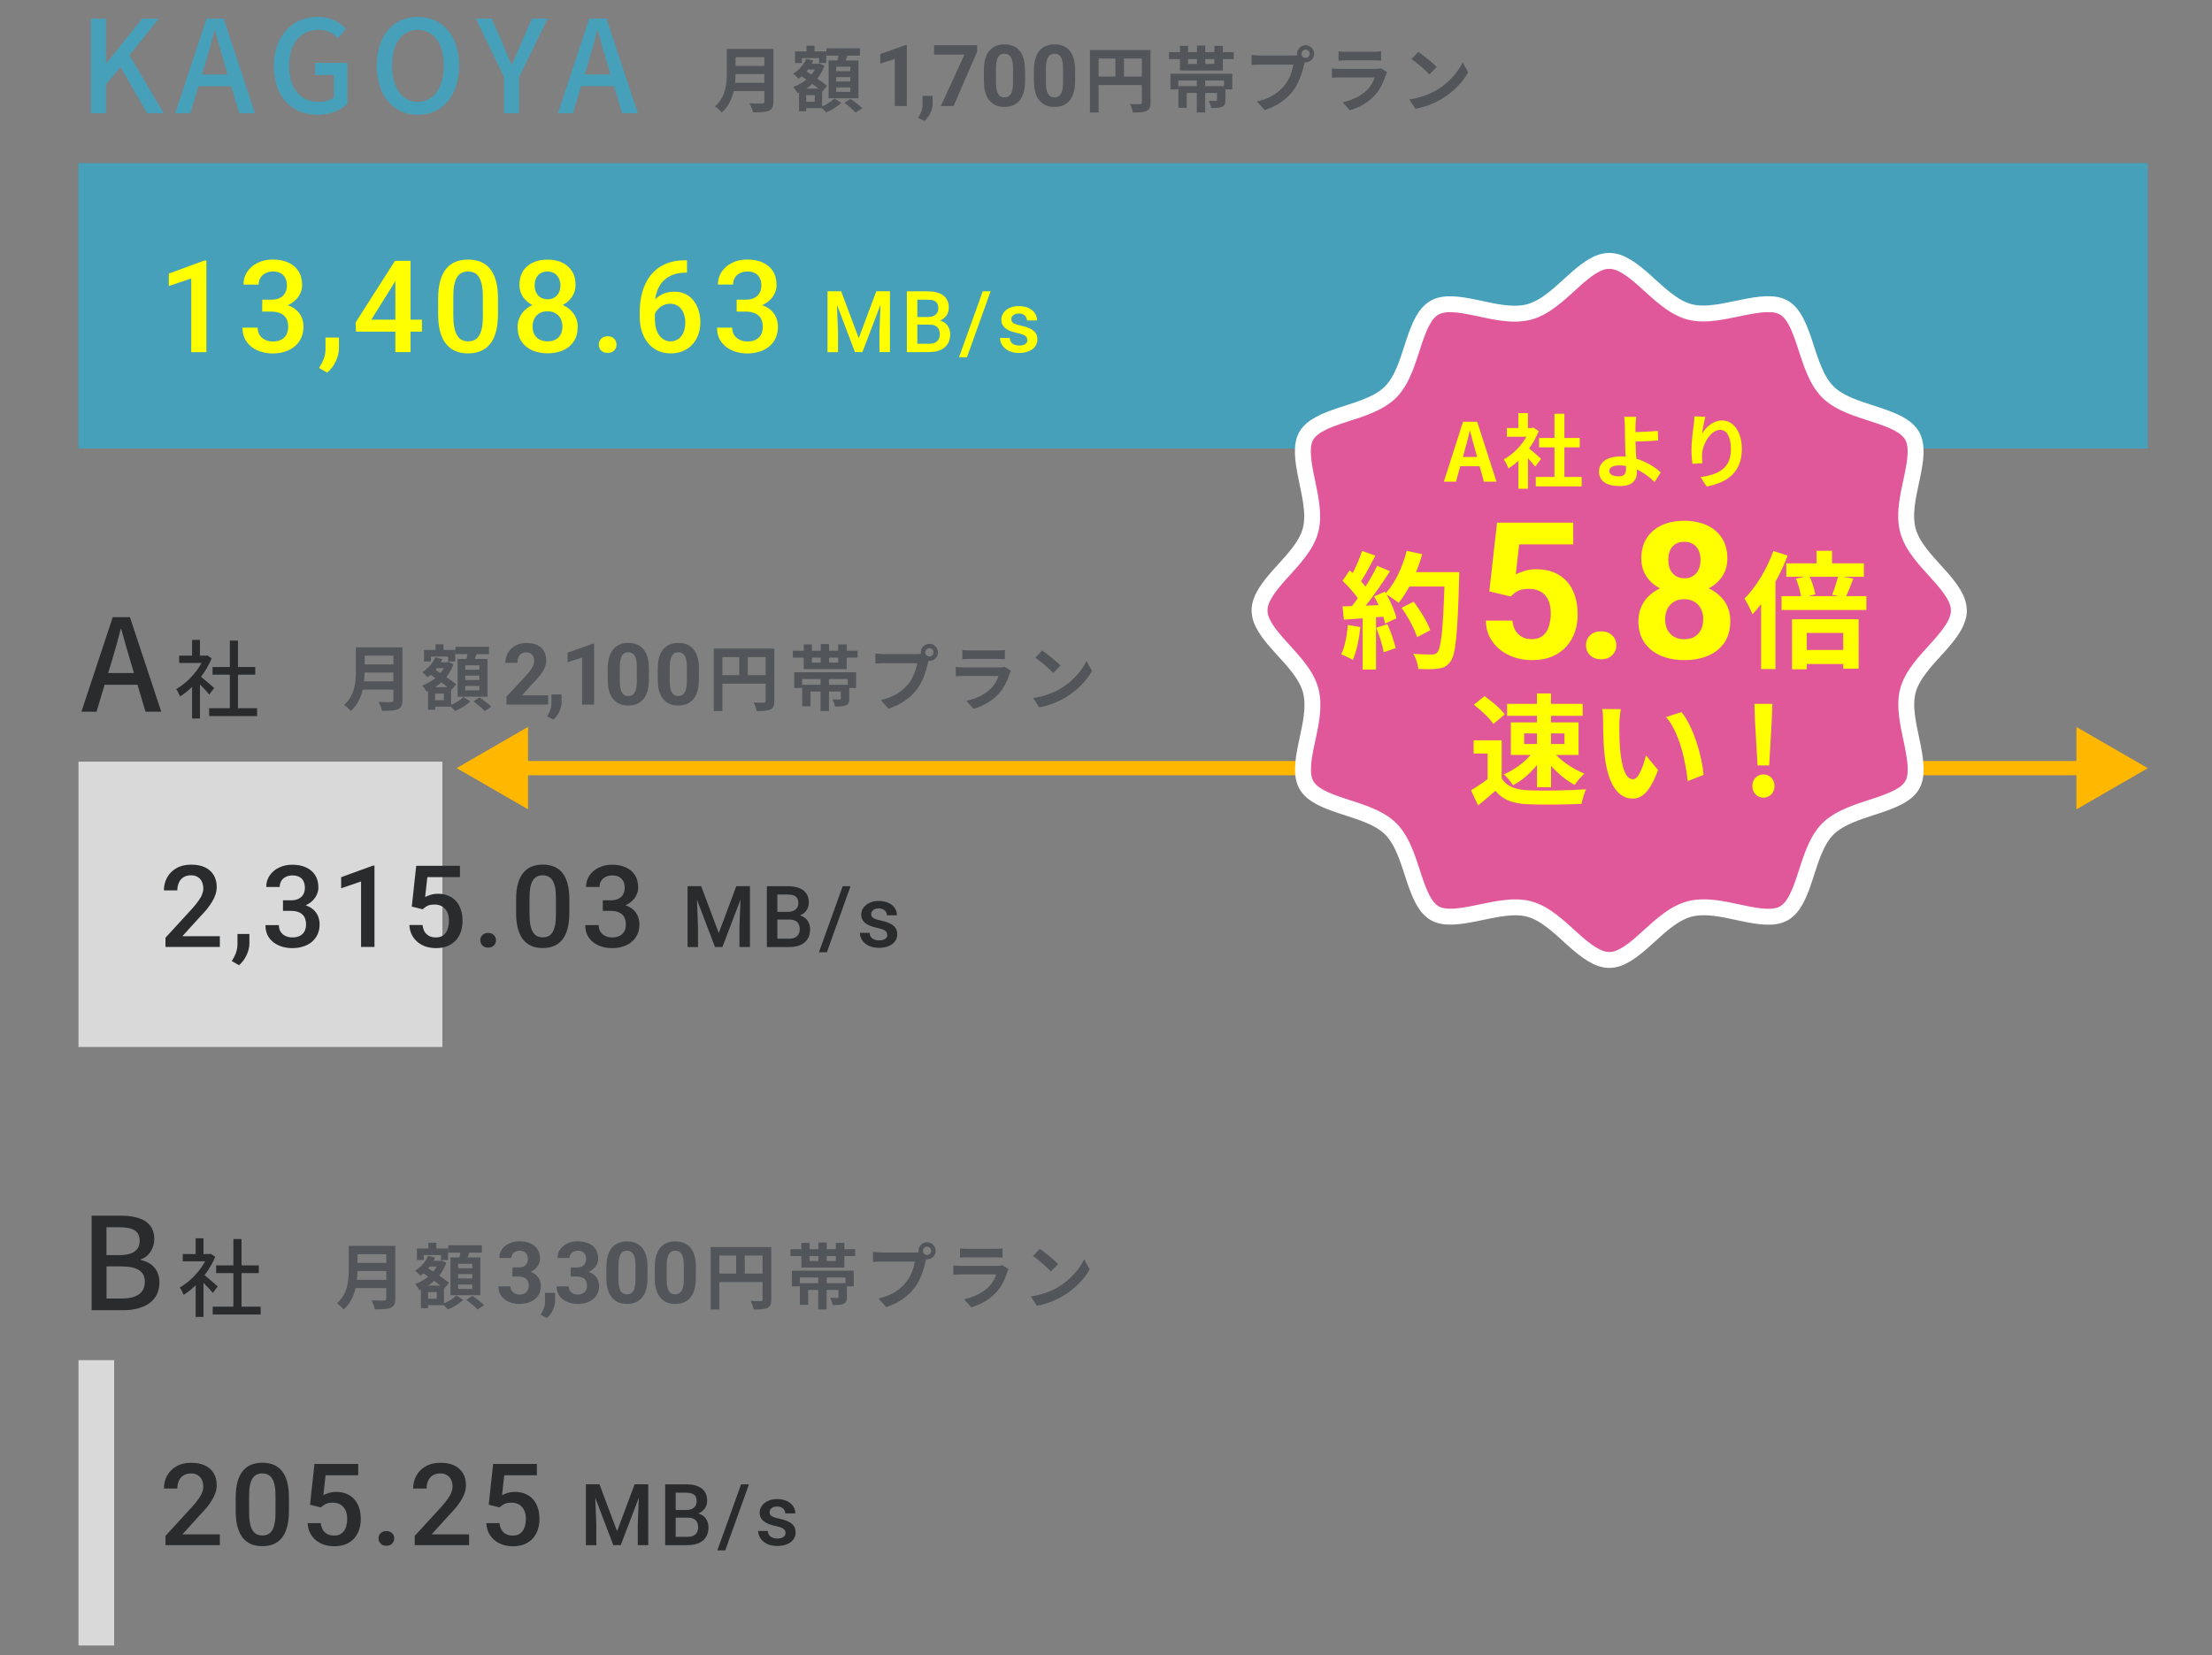 <?xml version="1.0" encoding="UTF-8"?><svg id="_レイヤー_1" xmlns="http://www.w3.org/2000/svg" width="310" height="232" viewBox="0 0 310 232"><rect x="0" y="0" width="310" height="232" fill="#808080" stroke="none"/><path d="m64,107.68l10,5.77v-11.55l-10,5.77Zm237,0l-10-5.77v11.55l10-5.77Zm-228,1h219v-2H73v2Z" fill="#ffb700" stroke-width="0"/><path d="m12.75,15.87V2.62h2.09v6.26h.05l5.04-6.26h2.32l-4.1,5.11,4.79,8.14h-2.32l-3.74-6.48-2.03,2.48v4h-2.09Zm15.54-5.42h3.62l-.52-1.78c-.45-1.44-.85-2.92-1.26-4.41h-.07c-.38,1.51-.79,2.97-1.22,4.41l-.54,1.78Zm5.24,5.42l-1.12-3.78h-4.61l-1.13,3.78h-2.12l4.39-13.25h2.41l4.39,13.25h-2.21Zm10.97.23c-3.55,0-6.12-2.48-6.12-6.82s2.66-6.91,6.17-6.91c1.87,0,3.13.83,3.94,1.67l-1.13,1.33c-.65-.67-1.46-1.19-2.74-1.19-2.47,0-4.1,1.91-4.1,5.02s1.46,5.08,4.19,5.08c.81,0,1.62-.23,2.09-.65v-3.11h-2.63v-1.71h4.52v5.74c-.88.88-2.38,1.55-4.19,1.55Zm14.06,0c-3.4,0-5.76-2.65-5.76-6.91s2.36-6.82,5.76-6.82,5.78,2.56,5.78,6.82-2.38,6.91-5.78,6.91Zm0-1.82c2.2,0,3.64-1.98,3.64-5.09s-1.44-5-3.64-5-3.62,1.89-3.62,5,1.42,5.09,3.62,5.09Zm12.1,1.58v-5.02l-3.98-8.23h2.23l1.53,3.51c.41.99.79,1.91,1.24,2.92h.07c.43-1.01.86-1.93,1.26-2.92l1.55-3.51h2.18l-4,8.23v5.02h-2.09Zm11.27-5.42h3.62l-.52-1.78c-.45-1.44-.85-2.92-1.26-4.41h-.07c-.38,1.51-.79,2.97-1.22,4.41l-.54,1.78Zm5.24,5.42l-1.12-3.78h-4.61l-1.13,3.78h-2.12l4.39-13.25h2.41l4.39,13.25h-2.21Z" fill="#46a0b9" stroke-width="0"/><path d="m102.69,6.85h5v1.17h-5v-1.17Zm0,2.39h5.04v1.14h-5.04v-1.14Zm-.05,2.37h5.02v1.16h-5.02v-1.16Zm-.78-4.76h1.23v3.31c0,1.74-.27,4.19-1.96,5.61-.18-.25-.67-.7-.93-.86,1.52-1.29,1.66-3.22,1.66-4.75v-3.31Zm5.26,0h1.27v7.4c0,.71-.17,1.07-.63,1.27-.48.21-1.19.23-2.23.23-.07-.36-.3-.94-.5-1.26.71.04,1.54.03,1.78.03.23,0,.31-.08.31-.29v-7.38Zm5.58,2.09h1.99v.81h-1.99v-.81Zm.33-2.53h1.12v1.56h-1.12v-1.56Zm-.51,6.01h2.69v2.75h-2.69v-.91h1.67v-.93h-1.67v-.91Zm-1.1-5.21h4.37v1.62h-1v-.69h-2.41v.69h-.96v-1.62Zm.56,5.21h1v3.17h-1v-3.17Zm2.51-3.48h.19l.18-.04.68.31c-.66,1.89-2.12,3.17-3.77,3.85-.13-.25-.41-.65-.62-.86,1.49-.51,2.85-1.68,3.34-3.09v-.17Zm-1.49-.7l.98.25c-.45,1.03-1.24,1.96-2.06,2.55-.16-.19-.54-.55-.76-.71.79-.48,1.48-1.25,1.84-2.09Zm-.89,2.29l.63-.72c.98.65,2.45,1.61,3.17,2.21l-.68.84c-.68-.62-2.11-1.63-3.12-2.33Zm3.7-3.76h4.71v1.03h-4.71v-1.03Zm1.38,4.04v.61h1.98v-.61h-1.98Zm0,1.45v.62h1.98v-.62h-1.98Zm0-2.9v.62h1.98v-.62h-1.98Zm-1.07-.89h4.19v5.3h-4.19v-5.3Zm1.45-1.15l1.31.15c-.2.61-.44,1.24-.61,1.66l-1-.19c.12-.47.25-1.14.3-1.62Zm-.63,6.49l.97.61c-.53.51-1.4,1.05-2.14,1.34-.18-.22-.52-.55-.77-.76.72-.27,1.54-.78,1.94-1.19Zm1.4.6l.87-.55c.54.37,1.27.93,1.64,1.31l-.93.61c-.33-.37-1.03-.97-1.58-1.37Zm8.75-8.09v8.55h-1.69v-6.6l-2.03.64v-1.33l3.53-1.26h.18Zm3.61,7.12v1.13c0,.43-.11.87-.33,1.31-.21.44-.49.8-.82,1.08l-.88-.45c.1-.18.19-.36.29-.54.09-.18.17-.38.24-.59.06-.21.09-.46.09-.73v-1.21h1.42Zm6.24-7.11v.91l-3.3,7.62h-1.78l3.3-7.21h-4.25v-1.32h6.03Zm6.72,3.52v1.48c0,.64-.07,1.19-.21,1.66-.14.46-.33.84-.59,1.14-.25.29-.56.51-.91.65-.35.14-.74.21-1.17.21-.34,0-.66-.04-.96-.13-.3-.09-.57-.23-.8-.42-.24-.19-.44-.42-.61-.71-.17-.29-.3-.63-.39-1.03-.09-.4-.13-.85-.13-1.37v-1.48c0-.64.07-1.19.2-1.65.14-.46.34-.84.59-1.13.26-.29.56-.51.91-.64.35-.14.74-.21,1.17-.21.34,0,.66.04.96.13.3.09.56.22.8.4.24.18.44.42.61.71.17.28.3.63.39,1.02.09.4.13.85.13,1.36Zm-1.69,1.7v-1.93c0-.31-.02-.58-.05-.81-.03-.23-.08-.43-.15-.59-.07-.16-.15-.3-.25-.4-.1-.1-.21-.18-.33-.22-.12-.05-.26-.07-.42-.07-.19,0-.36.04-.51.11-.14.07-.27.19-.37.36-.1.16-.18.38-.23.65-.05.26-.08.59-.08.97v1.93c0,.31.02.58.05.81.04.24.09.44.15.6.07.16.15.3.25.4.1.1.21.18.33.22.13.05.27.07.42.07.19,0,.35-.04.5-.11.15-.08.27-.2.38-.36.11-.17.18-.39.23-.66.05-.27.08-.6.08-.98Zm8.7-1.7v1.48c0,.64-.07,1.19-.21,1.66-.14.46-.33.84-.59,1.14-.25.29-.56.51-.91.65-.35.14-.74.21-1.17.21-.34,0-.66-.04-.96-.13-.3-.09-.56-.23-.8-.42-.24-.19-.44-.42-.61-.71-.17-.29-.3-.63-.39-1.03-.09-.4-.13-.85-.13-1.37v-1.48c0-.64.07-1.19.21-1.65.14-.46.34-.84.59-1.13.26-.29.56-.51.91-.64.35-.14.74-.21,1.17-.21.34,0,.66.04.96.13.3.09.56.22.8.4.24.18.44.42.61.71.17.28.3.63.39,1.02.09.4.14.85.14,1.36Zm-1.69,1.7v-1.93c0-.31-.02-.58-.05-.81-.03-.23-.08-.43-.15-.59-.07-.16-.15-.3-.25-.4-.1-.1-.21-.18-.33-.22-.12-.05-.26-.07-.42-.07-.19,0-.36.04-.51.11-.14.07-.27.19-.37.36-.1.16-.18.38-.24.65-.05.26-.08.59-.08.97v1.93c0,.31.02.58.05.81.04.24.09.44.15.6.07.16.15.3.25.4.1.1.21.18.33.22.13.05.27.07.42.07.19,0,.35-.04.5-.11.15-.08.27-.2.38-.36.11-.17.18-.39.24-.66.05-.27.08-.6.08-.98Zm3.77-4.54h7.85v1.19h-6.64v7.57h-1.21V7.01Zm7.27,0h1.22v7.35c0,.65-.14.99-.56,1.19-.41.19-1.01.22-1.91.22-.05-.34-.26-.89-.43-1.2.58.03,1.23.02,1.43.02s.25-.06.25-.24v-7.34Zm-6.61,3.72h7.2v1.19h-7.2v-1.19Zm2.91-3.07h1.2v3.66h-1.2v-3.66Zm11.4,3.54h1.18v4.56h-1.18v-4.56Zm.02-4.82h1.17v2.9h-1.17v-2.9Zm-2.59,5.7h5.85v.95h-4.69v2.08h-1.16v-3.03Zm5.41,0h1.18v1.94c0,.52-.1.79-.47.95-.36.16-.86.17-1.52.17-.06-.32-.21-.73-.36-1.01.4.02.87.02,1,.02.13,0,.17-.04.17-.15v-1.92Zm-6.53-1.75h8.67v2.2h-1.16v-1.25h-6.4v1.25h-1.11v-2.2Zm1.33-3.9h1.14v2.54h3.69v-2.54h1.19v3.46h-6.02v-3.46Zm-1.53.88h9.07v.97h-9.07v-.97Zm18.56.23c0,.32.26.58.58.58s.58-.26.58-.58-.26-.58-.58-.58-.58.26-.58.58Zm-.62,0c0-.66.54-1.2,1.2-1.2s1.2.54,1.2,1.2-.54,1.2-1.2,1.2-1.2-.54-1.2-1.2Zm1.22.79c-.1.19-.17.48-.22.69-.23.98-.67,2.54-1.51,3.65-.9,1.2-2.23,2.19-4.02,2.76l-1.09-1.2c1.99-.46,3.12-1.33,3.92-2.34.67-.83,1.05-1.97,1.18-2.83h-4.66c-.46,0-.93.03-1.19.05v-1.42c.3.04.86.09,1.19.09h4.63c.2,0,.52-.01.78-.08l.99.63Zm4.6-1.13c.27.04.7.06,1.04.06h3.84c.32,0,.81-.02,1.08-.06v1.3c-.26-.02-.73-.04-1.1-.04h-3.82c-.33,0-.75.01-1.04.04v-1.3Zm6.81,2.91c-.07.13-.16.31-.19.41-.31.97-.74,1.95-1.48,2.77-1.01,1.13-2.29,1.8-3.57,2.17l-1-1.13c1.51-.32,2.7-.97,3.47-1.76.53-.54.85-1.17,1.02-1.72h-4.82c-.25,0-.75.01-1.17.04v-1.3c.43.04.85.07,1.17.07h4.94c.33,0,.6-.04.74-.11l.89.56Zm4.37-2.84c.69.47,1.99,1.51,2.58,2.12l-1.02,1.04c-.52-.56-1.78-1.65-2.51-2.15l.95-1.01Zm-1.26,6.66c1.57-.22,2.86-.73,3.83-1.3,1.71-1.02,3.01-2.54,3.65-3.89l.77,1.4c-.75,1.36-2.08,2.74-3.69,3.71-1.02.61-2.31,1.16-3.71,1.4l-.85-1.32Z" fill="#52565a" stroke-width="0"/><rect x="11" y="22.87" width="290" height="40" fill="#46a0b9" stroke-width="0"/><path d="m28.92,36.53v12.84h-2.12v-10.33l-3.14,1.06v-1.75l5-1.83h.25Zm7.83,5.48h1.27c.49,0,.9-.08,1.22-.26.33-.17.57-.4.73-.7.16-.3.24-.64.24-1.03,0-.4-.07-.75-.22-1.04-.14-.29-.36-.52-.65-.68-.29-.16-.65-.24-1.1-.24-.38,0-.71.08-1.02.23-.3.15-.54.36-.71.63-.18.27-.26.59-.26.97h-2.13c0-.68.18-1.28.54-1.81.36-.53.84-.94,1.46-1.24.62-.31,1.32-.46,2.09-.46.83,0,1.55.14,2.16.41.62.27,1.1.67,1.45,1.21.35.54.52,1.21.52,2,0,.36-.08.73-.25,1.11-.17.38-.42.72-.76,1.03-.33.31-.75.55-1.25.75-.5.19-1.08.28-1.73.28h-1.59v-1.18Zm0,1.65v-1.16h1.59c.75,0,1.39.09,1.92.26.53.18.97.42,1.3.73.33.31.58.65.73,1.05.16.39.24.81.24,1.25,0,.6-.11,1.13-.33,1.6-.21.46-.51.86-.91,1.18-.39.32-.85.57-1.38.73-.52.16-1.09.25-1.71.25-.55,0-1.08-.08-1.58-.23-.5-.15-.96-.38-1.35-.68-.4-.3-.71-.68-.95-1.13-.23-.46-.34-.98-.34-1.58h2.12c0,.38.09.72.26,1.01.18.29.43.51.76.68.33.16.7.25,1.12.25.45,0,.83-.08,1.15-.24.32-.16.57-.39.74-.7.18-.31.26-.68.26-1.12,0-.5-.1-.9-.29-1.21-.19-.31-.47-.54-.83-.69-.36-.15-.78-.23-1.27-.23h-1.27Zm10.75,3.66v1.51c0,.6-.16,1.21-.46,1.85-.3.63-.69,1.15-1.19,1.56l-1.13-.66c.16-.26.31-.53.45-.8.13-.27.24-.56.33-.86.08-.31.12-.64.12-1.01v-1.59h1.88Zm11.63-2.52v1.69h-9.23l-.07-1.27,5.52-8.65h1.7l-1.84,3.15-3.17,5.09h7.09Zm-1.6-8.24v12.8h-2.12v-12.8h2.12Zm12.26,5.33v2.09c0,1-.1,1.86-.3,2.57-.19.7-.47,1.27-.84,1.71-.37.44-.81.76-1.33.97-.51.21-1.08.31-1.71.31-.5,0-.97-.06-1.41-.19-.43-.13-.81-.33-1.16-.61-.35-.28-.64-.63-.89-1.06-.24-.44-.43-.96-.56-1.57-.13-.61-.19-1.32-.19-2.12v-2.09c0-1.01.1-1.86.3-2.55.2-.7.48-1.26.85-1.7.37-.44.81-.76,1.32-.96.52-.2,1.09-.3,1.72-.3.51,0,.98.06,1.41.19.43.12.82.32,1.16.59.35.27.64.62.88,1.06.25.43.43.95.56,1.55.13.6.19,1.31.19,2.11Zm-2.12,2.39v-2.71c0-.51-.03-.96-.09-1.35-.06-.39-.15-.72-.26-.99-.11-.27-.25-.5-.42-.67-.17-.18-.36-.3-.58-.38-.22-.08-.46-.12-.73-.12-.33,0-.62.07-.88.19-.26.12-.47.32-.65.6-.18.28-.31.64-.4,1.09-.09.45-.13.99-.13,1.63v2.71c0,.52.03.97.09,1.36.06.39.15.73.26,1.01.12.28.26.5.42.69.17.18.36.3.58.39.22.08.47.12.73.12.33,0,.63-.07.89-.19.26-.13.47-.33.65-.62.18-.29.31-.66.4-1.12.09-.46.13-1,.13-1.64Zm13.28,1.59c0,.8-.18,1.47-.55,2.01-.37.54-.87.96-1.51,1.24-.63.27-1.35.41-2.14.41s-1.51-.14-2.15-.41c-.64-.28-1.14-.69-1.51-1.24-.37-.54-.55-1.22-.55-2.01,0-.53.1-1.01.31-1.43.21-.43.5-.81.87-1.12.38-.32.83-.56,1.34-.73.52-.17,1.08-.26,1.69-.26.81,0,1.53.15,2.17.45.64.3,1.14.71,1.5,1.24.37.53.55,1.14.55,1.85Zm-2.13-.1c0-.43-.09-.8-.26-1.12-.18-.32-.42-.57-.74-.75-.32-.18-.68-.26-1.1-.26s-.79.09-1.1.26c-.31.18-.55.42-.73.75-.17.32-.25.7-.25,1.12s.08.81.25,1.12c.17.31.41.55.73.71.32.16.69.25,1.12.25s.8-.08,1.11-.25c.31-.16.55-.4.72-.71.17-.32.25-.69.25-1.12Zm1.84-5.84c0,.64-.17,1.21-.51,1.7-.33.5-.8.89-1.39,1.18-.59.28-1.27.42-2.02.42s-1.44-.14-2.04-.42c-.59-.29-1.06-.68-1.4-1.18-.33-.5-.5-1.07-.5-1.7,0-.76.17-1.4.5-1.93.34-.53.81-.93,1.4-1.2.59-.28,1.27-.41,2.03-.41s1.44.14,2.03.41c.59.28,1.05.68,1.39,1.2.34.52.51,1.16.51,1.93Zm-2.12.07c0-.38-.08-.71-.23-1-.15-.29-.35-.52-.62-.69-.27-.16-.59-.25-.96-.25s-.69.08-.96.24c-.27.16-.48.38-.62.67s-.22.63-.22,1.03.07.74.22,1.03c.15.29.35.51.62.68.28.16.6.25.97.25s.69-.08.96-.25c.27-.16.48-.39.62-.68.15-.29.22-.63.22-1.03Zm5.38,8.31c0-.33.11-.6.33-.83.22-.23.52-.34.91-.34s.69.11.91.34c.22.22.33.5.33.83s-.11.6-.33.83c-.22.22-.52.33-.91.33s-.68-.11-.91-.33c-.22-.22-.33-.5-.33-.83Zm12.1-11.82h.26v1.73h-.15c-.76,0-1.41.12-1.96.35-.54.24-.99.56-1.35.97-.35.41-.61.89-.79,1.44-.17.54-.25,1.12-.25,1.74v2.01c0,.51.06.96.17,1.35.11.39.27.71.47.98.21.26.44.45.7.59.26.14.55.2.85.2s.6-.07.86-.19c.26-.13.48-.32.66-.55.18-.24.32-.51.41-.84.09-.32.14-.67.14-1.05s-.05-.7-.14-1.02c-.09-.32-.22-.6-.4-.84-.18-.25-.4-.44-.66-.57-.26-.14-.56-.21-.9-.21-.42,0-.81.1-1.15.3-.34.2-.61.46-.83.78-.21.32-.32.65-.33,1.01l-.81-.26c.05-.54.17-1.04.36-1.47.2-.43.46-.8.78-1.11.32-.3.69-.54,1.12-.69.43-.16.9-.25,1.41-.25.62,0,1.16.12,1.62.35.46.24.83.55,1.13.96.3.4.53.86.68,1.37.15.51.23,1.04.23,1.6,0,.62-.09,1.19-.28,1.72-.19.53-.46.99-.83,1.39-.36.4-.79.71-1.31.93-.51.22-1.09.33-1.74.33-.68,0-1.3-.13-1.84-.39-.53-.26-.99-.63-1.36-1.09-.37-.46-.65-1-.84-1.6-.19-.6-.29-1.24-.29-1.92v-.88c0-.97.12-1.89.37-2.75.25-.87.62-1.63,1.13-2.29.52-.66,1.17-1.18,1.98-1.56.8-.38,1.76-.57,2.87-.57Zm7.22,5.52h1.27c.49,0,.9-.08,1.22-.26.33-.17.57-.4.73-.7.16-.3.24-.64.24-1.03,0-.4-.07-.75-.22-1.04-.14-.29-.36-.52-.65-.68-.29-.16-.65-.24-1.1-.24-.38,0-.72.08-1.02.23-.3.15-.54.36-.71.63-.18.27-.26.59-.26.97h-2.13c0-.68.18-1.28.54-1.81.36-.53.84-.94,1.46-1.24.62-.31,1.32-.46,2.09-.46.83,0,1.55.14,2.16.41.62.27,1.1.67,1.45,1.21.35.54.52,1.21.52,2,0,.36-.09.73-.26,1.11s-.42.72-.76,1.03c-.33.31-.75.55-1.25.75-.5.19-1.08.28-1.73.28h-1.59v-1.18Zm0,1.65v-1.16h1.59c.75,0,1.39.09,1.92.26.53.18.97.42,1.3.73.33.31.58.65.73,1.05.16.39.24.81.24,1.25,0,.6-.11,1.13-.32,1.6-.21.46-.51.86-.9,1.18-.39.32-.85.57-1.38.73-.52.16-1.09.25-1.71.25-.55,0-1.08-.08-1.58-.23-.5-.15-.96-.38-1.35-.68-.4-.3-.71-.68-.95-1.13-.23-.46-.34-.98-.34-1.58h2.12c0,.38.09.72.26,1.01.18.29.43.51.76.68.33.16.7.25,1.12.25.44,0,.83-.08,1.15-.24.32-.16.57-.39.74-.7.18-.31.26-.68.26-1.12,0-.5-.1-.9-.29-1.21-.19-.31-.47-.54-.83-.69-.36-.15-.78-.23-1.26-.23h-1.27Zm13.33-2.83h1.31l2.47,6.58,2.46-6.58h1.31l-3.26,8.53h-1.04l-3.25-8.53Zm-.6,0h1.25l.22,5.7v2.84h-1.47v-8.53Zm7.5,0h1.25v8.53h-1.47v-2.84l.22-5.7Zm6.8,4.68h-2.17v-1.07s1.89,0,1.89,0c.32,0,.59-.05.81-.14.23-.1.4-.24.52-.42.12-.18.18-.4.18-.66,0-.29-.06-.52-.16-.7-.11-.18-.28-.31-.5-.39-.22-.08-.51-.12-.86-.12h-1.42v7.36h-1.47v-8.53h2.89c.47,0,.89.04,1.25.14.37.09.69.23.94.42.26.19.46.43.59.71.14.29.21.63.21,1.03,0,.35-.08.67-.25.97-.17.29-.42.52-.74.71-.33.18-.74.29-1.22.33l-.47.37Zm-.06,3.85h-2.57l.66-1.17h1.91c.33,0,.61-.05.83-.16.22-.11.39-.27.5-.46.11-.2.17-.43.17-.7s-.05-.52-.15-.72c-.1-.21-.25-.37-.46-.47-.21-.11-.49-.17-.83-.17h-1.65v-1.07h2.16l.33.4c.47.02.85.12,1.15.31.31.19.53.44.68.74.15.3.22.63.22.98,0,.54-.12,1-.36,1.36-.23.37-.57.65-1.01.84-.44.19-.97.28-1.59.28Zm8.62-8.53l-3.32,9.26h-1.11l3.33-9.26h1.1Zm5.13,6.82c0-.14-.04-.27-.1-.38-.07-.12-.21-.22-.4-.32-.2-.09-.49-.18-.87-.26-.34-.07-.64-.16-.93-.26-.28-.11-.52-.23-.71-.38-.2-.15-.35-.32-.46-.53-.11-.2-.16-.44-.16-.7s.06-.5.17-.73c.11-.23.27-.43.49-.61.21-.18.47-.32.77-.42.3-.1.64-.15,1.02-.15.53,0,.99.09,1.37.27.38.18.68.42.88.72.2.3.31.64.31,1.02h-1.41c0-.17-.04-.32-.13-.47-.08-.15-.21-.27-.38-.36-.17-.09-.38-.14-.63-.14s-.44.04-.6.12c-.16.07-.27.17-.35.29-.07.12-.11.25-.11.4,0,.1.02.2.06.29.04.08.11.16.21.23.1.07.23.13.4.19.17.06.39.11.64.17.49.1.9.23,1.25.39.35.16.62.36.81.61.19.25.28.56.28.94,0,.28-.06.54-.18.77-.12.23-.29.43-.51.6-.23.17-.5.3-.82.39-.31.09-.66.14-1.05.14-.57,0-1.06-.1-1.46-.3-.4-.21-.7-.47-.91-.79-.2-.32-.3-.66-.3-1.01h1.36c.02.26.09.47.22.63.13.15.3.26.49.33.2.07.4.1.62.1.25,0,.47-.03.64-.1.17-.07.3-.16.39-.28.09-.12.13-.26.13-.41Z" fill="#ff0" stroke-width="0"/><path d="m15.15,94.35h3.62l-.52-1.78c-.45-1.44-.85-2.92-1.26-4.41h-.07c-.38,1.51-.79,2.97-1.22,4.41l-.54,1.78Zm5.24,5.42l-1.12-3.78h-4.61l-1.13,3.78h-2.12l4.39-13.25h2.41l4.39,13.25h-2.21Zm9.62-3.32l-.68.91c-.28-.35-.82-.92-1.31-1.42v4.78h-1.1v-4.43c-.54.53-1.12.98-1.68,1.34-.11-.29-.38-.82-.55-1.03,1.37-.78,2.75-2.17,3.56-3.67h-3.14v-1.02h1.81v-2.21h1.1v2.21h.83l.19-.04.62.42c-.36.91-.89,1.79-1.49,2.58.56.46,1.56,1.32,1.84,1.57Zm3.34,2.83h2.68v1.1h-6.72v-1.1h2.9v-4.7h-2.42v-1.08h2.42v-3.7h1.14v3.7h2.42v1.08h-2.42v4.7Z" fill="#292b2d" stroke-width="0"/><path d="m50.69,90.75h5v1.17h-5v-1.17Zm.01,2.39h5.04v1.14h-5.04v-1.14Zm-.05,2.37h5.02v1.16h-5.02v-1.16Zm-.78-4.76h1.23v3.31c0,1.74-.27,4.19-1.96,5.61-.18-.25-.67-.7-.93-.86,1.52-1.29,1.66-3.22,1.66-4.75v-3.31Zm5.26,0h1.27v7.4c0,.71-.17,1.07-.63,1.27-.48.21-1.19.23-2.23.23-.07-.36-.3-.94-.5-1.26.71.04,1.54.03,1.78.03.23,0,.31-.08.31-.29v-7.38Zm5.58,2.09h1.99v.81h-1.99v-.81Zm.33-2.53h1.12v1.56h-1.12v-1.56Zm-.51,6.01h2.69v2.75h-2.69v-.91h1.67v-.93h-1.67v-.91Zm-1.1-5.21h4.37v1.62h-1v-.69h-2.41v.69h-.96v-1.62Zm.56,5.21h1v3.17h-1v-3.17Zm2.51-3.48h.19l.18-.04.68.31c-.66,1.89-2.12,3.17-3.77,3.85-.13-.25-.41-.65-.62-.86,1.49-.51,2.85-1.68,3.34-3.09v-.17Zm-1.49-.7l.98.25c-.45,1.03-1.24,1.96-2.06,2.55-.16-.19-.54-.55-.76-.71.79-.48,1.48-1.25,1.84-2.09Zm-.89,2.29l.63-.72c.98.65,2.45,1.61,3.17,2.21l-.68.84c-.68-.62-2.11-1.63-3.12-2.33Zm3.7-3.76h4.71v1.03h-4.71v-1.03Zm1.38,4.04v.61h1.98v-.61h-1.98Zm0,1.45v.62h1.98v-.62h-1.98Zm0-2.9v.62h1.98v-.62h-1.98Zm-1.07-.89h4.19v5.3h-4.19v-5.3Zm1.45-1.15l1.31.15c-.2.61-.44,1.24-.61,1.66l-1-.19c.12-.47.25-1.14.3-1.62Zm-.63,6.49l.97.61c-.53.51-1.4,1.05-2.14,1.34-.18-.22-.52-.55-.77-.76.72-.27,1.54-.78,1.94-1.19Zm1.4.6l.87-.55c.54.37,1.27.93,1.64,1.31l-.93.61c-.33-.37-1.03-.97-1.58-1.37Zm10.47-.86v1.32h-5.84v-1.12l2.76-2.96c.28-.31.5-.58.66-.82.16-.24.28-.45.35-.64.07-.19.11-.37.11-.54,0-.26-.04-.48-.13-.66-.09-.19-.21-.33-.38-.43-.16-.1-.37-.15-.61-.15-.26,0-.48.06-.67.19-.18.12-.32.3-.42.52-.09.22-.14.47-.14.76h-1.69c0-.51.12-.97.36-1.39.24-.43.58-.76,1.03-1.01.44-.25.96-.38,1.57-.38s1.1.1,1.51.29c.41.19.73.47.94.83.21.36.32.79.32,1.29,0,.28-.04.56-.13.83-.09.26-.22.53-.39.8-.16.26-.36.53-.6.8-.23.27-.49.55-.78.84l-1.48,1.66h3.66Zm1.88-.1v1.13c0,.43-.12.87-.33,1.31-.21.44-.49.8-.82,1.08l-.88-.45c.1-.18.19-.36.29-.54.09-.18.17-.38.23-.59s.09-.46.09-.73v-1.21h1.42Zm4.56-7.12v8.55h-1.69v-6.6l-2.03.65v-1.33l3.53-1.26h.18Zm7.68,3.53v1.48c0,.64-.07,1.19-.21,1.66-.14.46-.33.84-.59,1.14-.25.29-.56.51-.91.65-.35.14-.74.21-1.17.21-.34,0-.66-.04-.96-.13-.3-.09-.56-.23-.8-.42-.23-.19-.44-.42-.61-.71-.17-.29-.3-.63-.39-1.03-.09-.4-.13-.86-.13-1.37v-1.48c0-.64.07-1.19.21-1.65.14-.46.34-.84.59-1.13.26-.29.56-.51.91-.65.35-.14.74-.21,1.17-.21.34,0,.66.04.96.13.3.09.56.22.8.4.24.18.44.42.61.71.17.29.3.63.39,1.03.09.39.13.85.13,1.36Zm-1.69,1.7v-1.93c0-.31-.02-.58-.05-.81-.03-.23-.08-.43-.15-.59-.07-.16-.15-.3-.25-.4-.1-.1-.21-.18-.33-.22-.12-.05-.26-.07-.42-.07-.19,0-.36.04-.51.11-.14.07-.27.19-.37.36-.1.16-.18.38-.23.65-.05.27-.08.59-.08.97v1.93c0,.31.02.58.05.82.04.23.09.43.15.6.07.16.15.3.25.4.1.1.21.18.33.22.13.05.27.07.42.07.19,0,.35-.04.5-.11.15-.08.27-.2.38-.36.11-.17.18-.39.23-.66.05-.27.08-.6.08-.99Zm8.7-1.7v1.48c0,.64-.07,1.19-.21,1.66-.14.46-.33.84-.59,1.14-.25.29-.56.51-.91.65-.35.14-.74.21-1.17.21-.34,0-.66-.04-.96-.13-.3-.09-.56-.23-.8-.42-.23-.19-.44-.42-.61-.71-.17-.29-.3-.63-.39-1.03-.09-.4-.13-.86-.13-1.37v-1.48c0-.64.07-1.19.21-1.65.14-.46.34-.84.59-1.13.26-.29.56-.51.91-.65.35-.14.74-.21,1.17-.21.34,0,.66.04.96.13.3.09.56.22.8.4.24.18.44.42.61.71.17.29.3.63.39,1.03.09.39.14.85.14,1.36Zm-1.69,1.7v-1.93c0-.31-.02-.58-.05-.81-.03-.23-.08-.43-.15-.59-.07-.16-.15-.3-.25-.4-.1-.1-.21-.18-.33-.22-.12-.05-.26-.07-.42-.07-.19,0-.36.04-.51.11-.14.07-.27.19-.37.36-.1.16-.18.38-.24.65-.05.27-.08.59-.08.97v1.93c0,.31.02.58.05.82.04.23.09.43.15.6.07.16.15.3.25.4.1.1.21.18.33.22.13.05.27.07.42.07.19,0,.35-.04.5-.11.15-.08.27-.2.38-.36.11-.17.18-.39.24-.66.05-.27.08-.6.08-.99Zm3.77-4.54h7.85v1.19h-6.64v7.57h-1.21v-8.76Zm7.27,0h1.22v7.35c0,.65-.14.99-.56,1.19-.41.19-1.01.22-1.91.22-.05-.34-.26-.89-.43-1.2.58.03,1.23.02,1.43.02s.25-.06.25-.24v-7.34Zm-6.61,3.72h7.2v1.19h-7.2v-1.19Zm2.91-3.07h1.2v3.66h-1.2v-3.66Zm11.4,3.54h1.18v4.56h-1.18v-4.56Zm.02-4.82h1.17v2.9h-1.17v-2.9Zm-2.59,5.7h5.85v.95h-4.69v2.08h-1.16v-3.03Zm5.41,0h1.18v1.94c0,.52-.1.79-.47.95-.36.16-.86.17-1.52.17-.06-.32-.21-.73-.36-1.01.4.02.87.02,1,.02.13,0,.17-.04.17-.15v-1.92Zm-6.53-1.75h8.67v2.2h-1.16v-1.25h-6.4v1.25h-1.11v-2.2Zm1.33-3.9h1.14v2.54h3.69v-2.54h1.19v3.46h-6.02v-3.46Zm-1.53.88h9.07v.97h-9.07v-.97Zm18.56.23c0,.32.26.58.58.58s.58-.26.58-.58-.26-.58-.58-.58-.58.26-.58.58Zm-.62,0c0-.66.54-1.2,1.2-1.2s1.2.54,1.2,1.2-.54,1.2-1.2,1.2-1.2-.54-1.2-1.2Zm1.22.79c-.1.19-.17.48-.22.69-.23.98-.67,2.54-1.51,3.65-.9,1.2-2.23,2.19-4.02,2.76l-1.09-1.2c1.99-.46,3.12-1.33,3.92-2.34.67-.83,1.05-1.97,1.18-2.83h-4.66c-.46,0-.93.03-1.19.05v-1.42c.3.04.86.09,1.19.09h4.63c.2,0,.52-.01.78-.08l.99.63Zm4.6-1.13c.27.04.7.06,1.04.06h3.84c.32,0,.81-.02,1.08-.06v1.3c-.26-.02-.73-.04-1.1-.04h-3.82c-.33,0-.75.01-1.04.04v-1.3Zm6.81,2.91c-.07.13-.16.31-.19.41-.31.97-.74,1.95-1.48,2.77-1.01,1.13-2.29,1.8-3.57,2.17l-1-1.13c1.51-.32,2.7-.97,3.47-1.76.53-.54.85-1.17,1.02-1.72h-4.82c-.25,0-.75.01-1.17.04v-1.3c.43.04.85.07,1.17.07h4.94c.33,0,.6-.04.74-.11l.89.56Zm4.37-2.84c.69.47,1.99,1.51,2.58,2.12l-1.02,1.04c-.52-.56-1.78-1.65-2.51-2.15l.95-1.01Zm-1.26,6.66c1.57-.22,2.86-.73,3.83-1.3,1.71-1.02,3.01-2.54,3.65-3.89l.77,1.4c-.75,1.36-2.08,2.74-3.69,3.71-1.02.61-2.31,1.16-3.71,1.4l-.85-1.32Z" fill="#52565a" stroke-width="0"/><rect x="11" y="106.77" width="51" height="40" fill="#d9d9d9" stroke-width="0"/><path d="m30.81,131.25v1.5h-7.62v-1.29l3.7-4.04c.41-.46.73-.85.96-1.19.23-.33.4-.63.49-.9.1-.27.15-.53.15-.79,0-.36-.07-.67-.2-.95-.13-.28-.32-.49-.58-.65-.26-.16-.57-.24-.93-.24-.42,0-.78.09-1.06.27-.29.18-.5.43-.65.76-.15.32-.22.68-.22,1.09h-1.88c0-.66.15-1.27.45-1.81.3-.55.74-.99,1.31-1.31.57-.33,1.26-.49,2.07-.49.76,0,1.41.13,1.94.38.53.26.93.62,1.21,1.09.28.47.42,1.02.42,1.66,0,.35-.06.71-.17,1.05s-.28.7-.49,1.05c-.21.34-.46.69-.74,1.04-.29.34-.6.69-.95,1.05l-2.46,2.71h5.25Zm4.14-.31v1.34c0,.53-.14,1.08-.41,1.64-.27.56-.62,1.03-1.05,1.39l-1.01-.59c.15-.23.28-.47.4-.71.12-.24.22-.49.29-.77.07-.27.11-.57.11-.9v-1.41h1.67Zm4.71-4.73h1.12c.44,0,.8-.08,1.09-.23.29-.15.51-.36.65-.62.14-.27.21-.57.21-.91s-.07-.67-.2-.92c-.12-.26-.32-.46-.58-.6-.26-.14-.58-.21-.98-.21-.33,0-.64.07-.91.2-.27.13-.48.32-.63.56-.16.24-.23.53-.23.86h-1.89c0-.6.16-1.14.48-1.61.32-.47.75-.84,1.3-1.1.55-.27,1.17-.41,1.86-.41.73,0,1.38.12,1.92.37.55.24.98.6,1.29,1.08.31.48.46,1.07.46,1.78,0,.32-.08.65-.23.98-.15.33-.38.64-.67.91-.3.27-.67.49-1.11.66-.44.17-.96.25-1.54.25h-1.41v-1.05Zm0,1.47v-1.03h1.41c.67,0,1.23.08,1.7.23.47.16.86.37,1.16.65.3.27.51.58.65.93.14.35.21.72.21,1.11,0,.53-.1,1.01-.29,1.42-.19.41-.46.76-.8,1.05-.35.29-.76.5-1.23.65-.46.15-.97.22-1.52.22-.49,0-.96-.07-1.41-.2-.45-.14-.85-.34-1.2-.6-.35-.27-.64-.61-.84-1.01-.2-.41-.3-.88-.3-1.41h1.88c0,.34.08.64.23.9.16.26.39.46.67.6.29.15.62.22,1,.22.4,0,.74-.07,1.02-.21.29-.14.51-.35.66-.62.16-.28.23-.61.23-1,0-.44-.09-.8-.26-1.08-.17-.28-.42-.48-.73-.61-.32-.14-.69-.2-1.12-.2h-1.12Zm12.82-6.34v11.41h-1.88v-9.18l-2.79.95v-1.55l4.45-1.62h.23Zm6.73,6.12l-1.5-.37.62-5.72h6.13v1.59h-4.57l-.31,2.79c.18-.1.42-.21.73-.3.31-.1.67-.16,1.07-.16.54,0,1.02.09,1.44.27.43.17.79.42,1.09.76.3.33.52.73.68,1.2.16.47.23,1,.23,1.59,0,.53-.08,1.02-.23,1.48-.15.46-.38.86-.69,1.21-.31.35-.7.62-1.16.82-.46.19-1.01.29-1.65.29-.47,0-.93-.07-1.37-.2-.43-.14-.82-.35-1.16-.62-.34-.28-.62-.61-.83-1.02-.21-.41-.33-.87-.36-1.4h1.84c.05.37.15.68.3.95.16.26.38.45.64.59.27.14.57.2.92.2.32,0,.59-.05.82-.16.23-.11.42-.28.57-.48.16-.21.27-.46.34-.75.08-.29.12-.6.12-.95s-.04-.64-.13-.91c-.08-.28-.21-.52-.38-.72-.17-.2-.38-.36-.63-.47-.26-.11-.55-.17-.88-.17-.45,0-.79.07-1.03.2-.23.13-.45.29-.66.48Zm8.1,4.35c0-.29.1-.54.3-.73.2-.2.47-.3.8-.3s.61.1.8.3c.2.2.3.44.3.73s-.1.54-.3.73c-.19.2-.46.3-.8.3s-.61-.1-.8-.3-.3-.44-.3-.73Zm12.48-5.7v1.86c0,.89-.09,1.65-.27,2.28-.17.62-.42,1.13-.75,1.52-.33.39-.72.68-1.18.86-.45.18-.96.27-1.52.27-.45,0-.86-.06-1.25-.17-.38-.11-.72-.29-1.03-.54-.31-.24-.57-.56-.79-.95-.21-.39-.38-.86-.5-1.4-.11-.54-.17-1.17-.17-1.88v-1.86c0-.9.09-1.65.27-2.27.18-.62.43-1.12.76-1.51.33-.39.72-.67,1.17-.85.46-.18.97-.27,1.53-.27.45,0,.87.06,1.25.17.39.11.73.28,1.03.52.31.24.57.55.78.94.22.38.39.84.5,1.38.11.54.17,1.16.17,1.88Zm-1.88,2.12v-2.41c0-.45-.03-.85-.08-1.2-.05-.35-.13-.64-.23-.88-.1-.24-.22-.44-.38-.59-.15-.16-.32-.27-.52-.34-.19-.07-.41-.11-.65-.11-.29,0-.55.06-.78.17-.23.11-.42.29-.58.53-.16.24-.28.57-.36.97-.08.4-.12.88-.12,1.45v2.41c0,.46.03.86.08,1.21.05.35.13.65.23.9.1.24.23.45.38.61.15.16.32.27.52.34.2.07.41.11.65.11.3,0,.56-.06.79-.17.23-.11.42-.3.58-.55.16-.26.27-.59.35-.99.08-.41.12-.89.12-1.46Zm6.57-2.02h1.12c.44,0,.8-.08,1.09-.23.29-.15.51-.36.65-.62.14-.27.21-.57.21-.91s-.07-.67-.2-.92c-.12-.26-.32-.46-.58-.6-.26-.14-.58-.21-.98-.21-.33,0-.64.07-.91.2-.27.13-.48.32-.63.56-.16.24-.23.53-.23.86h-1.89c0-.6.16-1.14.48-1.61.32-.47.75-.84,1.3-1.1.55-.27,1.17-.41,1.86-.41.73,0,1.38.12,1.92.37.55.24.98.6,1.29,1.08.31.48.46,1.07.46,1.78,0,.32-.08.65-.23.98-.15.33-.38.64-.67.91-.3.27-.67.49-1.11.66-.44.17-.96.25-1.54.25h-1.41v-1.05Zm0,1.47v-1.03h1.41c.67,0,1.23.08,1.7.23.47.16.86.37,1.16.65.3.27.51.58.65.93.14.35.21.72.21,1.11,0,.53-.1,1.01-.29,1.42-.19.41-.46.76-.8,1.05-.35.29-.76.5-1.23.65-.46.15-.97.22-1.52.22-.49,0-.96-.07-1.41-.2-.45-.14-.85-.34-1.2-.6-.35-.27-.64-.61-.84-1.01-.2-.41-.3-.88-.3-1.41h1.88c0,.34.08.64.23.9.16.26.39.46.67.6.29.15.62.22,1,.22.4,0,.74-.07,1.02-.21.29-.14.51-.35.66-.62.16-.28.23-.61.23-1,0-.44-.09-.8-.26-1.08s-.42-.48-.73-.61c-.32-.14-.69-.2-1.12-.2h-1.12Zm12.47-3.46h1.31l2.47,6.58,2.46-6.58h1.31l-3.26,8.53h-1.04l-3.25-8.53Zm-.6,0h1.25l.22,5.7v2.84h-1.46v-8.53Zm7.5,0h1.25v8.53h-1.47v-2.84l.22-5.7Zm6.8,4.68h-2.17v-1.07s1.89,0,1.89,0c.32,0,.59-.05.81-.14.23-.1.4-.24.52-.42.12-.18.18-.4.18-.66,0-.29-.06-.52-.16-.7-.11-.18-.28-.31-.5-.39-.22-.08-.51-.12-.86-.12h-1.42v7.36h-1.47v-8.53h2.89c.47,0,.89.05,1.25.14.37.09.69.23.94.42.26.19.46.42.59.71.14.29.21.63.21,1.03,0,.35-.08.67-.25.97-.17.29-.42.53-.74.71-.33.18-.74.29-1.22.33l-.47.37Zm-.07,3.86h-2.57l.66-1.17h1.91c.33,0,.61-.05.83-.16.22-.11.39-.27.5-.46.11-.2.17-.43.17-.7s-.05-.52-.15-.72c-.1-.21-.25-.36-.46-.47-.21-.11-.49-.17-.83-.17h-1.65v-1.07h2.16l.33.4c.47.02.85.12,1.15.31.31.19.53.44.68.74.15.3.22.63.22.98,0,.54-.12,1-.36,1.37-.24.37-.57.65-1.01.84-.44.19-.97.28-1.59.28Zm8.62-8.53l-3.32,9.26h-1.11l3.33-9.26h1.1Zm5.13,6.81c0-.14-.04-.27-.1-.38-.07-.12-.21-.22-.4-.32-.2-.09-.48-.18-.87-.26-.34-.07-.64-.16-.93-.26-.28-.11-.51-.23-.71-.38-.2-.15-.35-.32-.46-.53-.11-.2-.16-.44-.16-.7s.06-.5.17-.73c.11-.23.27-.43.49-.61.21-.17.47-.31.77-.42.3-.1.64-.15,1.02-.15.53,0,.99.09,1.37.27.38.18.68.42.88.72.2.3.3.64.3,1.02h-1.41c0-.17-.04-.32-.13-.47-.08-.15-.21-.27-.38-.36-.17-.09-.38-.14-.63-.14s-.44.04-.6.12c-.16.07-.27.17-.35.29-.07.12-.11.25-.11.4,0,.11.02.2.06.29.04.08.11.16.21.23.1.07.23.13.4.19.17.06.39.11.64.17.49.1.9.23,1.25.39.35.16.62.36.81.61.19.25.28.56.28.94,0,.28-.06.54-.18.77-.12.23-.29.43-.51.6-.23.17-.5.3-.82.39-.31.09-.66.14-1.05.14-.57,0-1.06-.1-1.46-.3-.4-.21-.7-.47-.91-.79-.2-.33-.3-.66-.3-1.01h1.36c.02.26.09.47.22.63.13.15.3.26.49.33.2.07.4.1.62.1.25,0,.47-.03.64-.1.17-.07.3-.16.39-.28.09-.12.13-.26.13-.41Z" fill="#292b2d" stroke-width="0"/><path d="m12.84,183.67v-13.25h4.1c2.72,0,4.68.86,4.68,3.26,0,1.26-.7,2.47-1.89,2.86v.09c1.51.32,2.61,1.35,2.61,3.15,0,2.63-2.14,3.89-5.08,3.89h-4.43Zm2.09-7.72h1.78c2.02,0,2.86-.76,2.86-2,0-1.39-.94-1.91-2.81-1.91h-1.84v3.91Zm0,6.08h2.11c2.07,0,3.26-.74,3.26-2.36,0-1.49-1.15-2.14-3.26-2.14h-2.11v4.5Zm15.58-1.69l-.68.91c-.28-.35-.82-.92-1.31-1.42v4.78h-1.1v-4.43c-.54.53-1.12.98-1.68,1.34-.11-.29-.38-.82-.55-1.03,1.37-.78,2.75-2.17,3.56-3.67h-3.14v-1.02h1.81v-2.21h1.1v2.21h.83l.19-.04.62.42c-.36.91-.89,1.79-1.49,2.58.56.46,1.56,1.32,1.84,1.57Zm3.34,2.83h2.68v1.1h-6.72v-1.1h2.9v-4.7h-2.42v-1.08h2.42v-3.7h1.14v3.7h2.42v1.08h-2.42v4.7Z" fill="#292b2d" stroke-width="0"/><path d="m49.69,174.65h5v1.17h-5v-1.17Zm.01,2.39h5.04v1.14h-5.04v-1.14Zm-.05,2.37h5.02v1.16h-5.02v-1.16Zm-.78-4.76h1.23v3.31c0,1.74-.27,4.19-1.96,5.61-.18-.25-.67-.7-.93-.86,1.52-1.29,1.66-3.22,1.66-4.75v-3.31Zm5.26,0h1.27v7.4c0,.71-.17,1.07-.63,1.27-.48.21-1.19.23-2.23.23-.07-.36-.3-.94-.5-1.26.71.04,1.54.03,1.78.03.23-.01.31-.08.31-.29v-7.38Zm5.58,2.09h1.99v.81h-1.99v-.81Zm.33-2.53h1.12v1.56h-1.12v-1.56Zm-.51,6.01h2.69v2.75h-2.69v-.91h1.67v-.93h-1.67v-.91Zm-1.1-5.21h4.37v1.62h-1v-.69h-2.41v.69h-.96v-1.62Zm.56,5.21h1v3.17h-1v-3.17Zm2.51-3.48h.19l.18-.04.68.31c-.66,1.89-2.12,3.17-3.77,3.85-.13-.25-.41-.65-.62-.86,1.49-.51,2.85-1.68,3.34-3.09v-.17Zm-1.49-.7l.98.25c-.45,1.03-1.24,1.96-2.06,2.55-.16-.19-.54-.55-.76-.71.79-.48,1.48-1.25,1.84-2.09Zm-.89,2.29l.63-.72c.98.65,2.45,1.61,3.17,2.21l-.68.84c-.68-.62-2.11-1.63-3.12-2.33Zm3.7-3.76h4.71v1.03h-4.71v-1.03Zm1.38,4.04v.61h1.98v-.61h-1.98Zm0,1.45v.62h1.98v-.62h-1.98Zm0-2.9v.62h1.98v-.62h-1.98Zm-1.07-.89h4.19v5.3h-4.19v-5.3Zm1.45-1.15l1.31.15c-.2.61-.44,1.24-.61,1.66l-1-.19c.12-.47.25-1.14.3-1.62Zm-.63,6.49l.97.61c-.53.51-1.4,1.05-2.14,1.34-.18-.22-.52-.55-.77-.76.72-.27,1.54-.78,1.94-1.19Zm1.4.6l.87-.55c.54.37,1.27.93,1.64,1.31l-.93.61c-.33-.37-1.03-.97-1.58-1.37Zm6.46-4.54h.9c.29,0,.53-.05.71-.15.19-.1.33-.24.42-.42.09-.18.14-.4.14-.64,0-.22-.04-.41-.13-.58-.08-.17-.21-.31-.38-.4-.17-.1-.39-.15-.65-.15-.21,0-.4.04-.57.12-.18.08-.32.2-.42.35-.11.15-.16.33-.16.54h-1.69c0-.47.12-.88.38-1.23.25-.35.59-.62,1.02-.81s.89-.29,1.41-.29c.58,0,1.08.09,1.52.28.43.18.77.45,1.01.82.24.36.36.8.36,1.33,0,.27-.06.53-.19.79-.12.25-.3.48-.54.68-.23.2-.51.36-.84.48-.33.12-.71.18-1.12.18h-1.17v-.9Zm0,1.28v-.87h1.17c.46,0,.87.05,1.22.16.35.11.65.26.88.46.24.2.42.43.54.7.12.27.18.56.18.89,0,.4-.08.75-.23,1.07-.15.31-.37.57-.64.78-.27.22-.59.38-.96.49-.37.11-.77.16-1.2.16-.36,0-.71-.05-1.06-.15-.34-.1-.66-.25-.94-.45-.28-.2-.5-.46-.67-.76-.16-.31-.25-.67-.25-1.1h1.69c0,.22.05.41.16.59.11.17.26.31.45.4.2.1.41.15.65.15.27,0,.5-.05.69-.15.2-.1.34-.24.45-.42.11-.18.16-.4.16-.64,0-.31-.06-.56-.17-.75-.11-.19-.28-.33-.49-.42s-.46-.14-.75-.14h-.9Zm5.99,2.29v1.13c0,.43-.12.87-.33,1.31-.21.44-.49.8-.82,1.08l-.88-.45c.1-.18.19-.36.29-.54.09-.18.17-.38.23-.59.06-.21.09-.46.09-.73v-1.21h1.42Zm2.17-3.57h.9c.29,0,.53-.05.71-.15.19-.1.33-.24.42-.42.09-.18.14-.4.14-.64,0-.22-.04-.41-.13-.58-.08-.17-.21-.31-.38-.4-.17-.1-.39-.15-.65-.15-.21,0-.4.04-.57.12-.18.08-.32.2-.42.35-.11.15-.16.33-.16.54h-1.69c0-.47.12-.88.38-1.23.25-.35.59-.62,1.02-.81.43-.2.89-.29,1.41-.29.58,0,1.08.09,1.52.28.43.18.77.45,1.01.82.24.36.36.8.36,1.33,0,.27-.06.53-.19.79-.12.25-.3.48-.54.68-.23.2-.51.36-.84.48-.33.12-.71.18-1.12.18h-1.17v-.9Zm0,1.28v-.87h1.17c.46,0,.87.05,1.22.16.35.11.65.26.88.46.24.2.42.43.54.7.12.27.18.56.18.89,0,.4-.08.75-.23,1.07-.15.31-.37.57-.64.78-.27.22-.59.38-.96.49-.37.11-.77.16-1.2.16-.36,0-.71-.05-1.06-.15-.34-.1-.66-.25-.94-.45-.28-.2-.5-.46-.67-.76-.16-.31-.25-.67-.25-1.1h1.69c0,.22.05.41.16.59.11.17.26.31.45.4.2.1.41.15.65.15.27,0,.5-.05.69-.15.2-.1.34-.24.45-.42.11-.18.16-.4.16-.64,0-.31-.06-.56-.17-.75-.11-.19-.28-.33-.49-.42-.21-.09-.46-.14-.75-.14h-.9Zm10.78-1.3v1.48c0,.64-.07,1.19-.21,1.66-.14.46-.33.84-.59,1.14-.25.29-.56.51-.91.65-.35.14-.74.21-1.17.21-.34,0-.66-.04-.96-.13-.3-.09-.56-.23-.8-.42-.23-.19-.44-.42-.61-.71-.17-.29-.3-.63-.39-1.03-.09-.4-.13-.85-.13-1.37v-1.48c0-.64.07-1.19.21-1.65.14-.46.34-.84.59-1.13.26-.29.56-.51.91-.64.35-.14.74-.21,1.17-.21.34,0,.66.04.96.13.3.09.56.22.8.4.24.18.44.42.61.71.17.29.3.63.39,1.02.09.4.13.85.13,1.36Zm-1.69,1.7v-1.93c0-.31-.02-.58-.05-.81-.03-.23-.08-.43-.15-.59-.07-.16-.15-.3-.25-.4-.1-.1-.21-.18-.33-.22-.12-.05-.26-.07-.42-.07-.19,0-.36.04-.51.11-.14.08-.27.19-.37.36-.1.16-.18.38-.23.64-.05.27-.08.59-.08.97v1.93c0,.31.02.58.05.81.04.23.09.44.15.6.07.16.15.3.25.4.1.1.21.18.33.22.13.05.27.07.42.07.19,0,.35-.04.5-.11.15-.08.27-.2.38-.36.11-.17.18-.39.23-.66.05-.27.08-.6.08-.98Zm8.46-1.7v1.48c0,.64-.07,1.19-.2,1.66-.14.46-.33.84-.59,1.14-.25.29-.56.51-.91.65-.35.14-.74.21-1.17.21-.34,0-.66-.04-.96-.13-.3-.09-.56-.23-.8-.42-.24-.19-.44-.42-.61-.71-.17-.29-.3-.63-.39-1.03-.09-.4-.13-.85-.13-1.37v-1.48c0-.64.07-1.19.21-1.65.14-.46.34-.84.59-1.13.26-.29.56-.51.91-.64.35-.14.74-.21,1.17-.21.34,0,.66.04.96.13.3.09.56.22.8.4.24.18.44.42.61.71.17.29.3.63.39,1.02.09.4.13.85.13,1.36Zm-1.69,1.7v-1.93c0-.31-.02-.58-.05-.81-.03-.23-.08-.43-.15-.59-.07-.16-.15-.3-.25-.4-.1-.1-.21-.18-.33-.22-.12-.05-.26-.07-.42-.07-.19,0-.36.04-.51.11-.15.08-.27.19-.37.36-.1.16-.18.38-.24.64-.05.27-.08.59-.08.97v1.93c0,.31.02.58.05.81.04.23.09.44.15.6.07.16.15.3.25.4.1.1.21.18.33.22.13.05.27.07.42.07.19,0,.35-.04.5-.11.15-.08.27-.2.38-.36.11-.17.18-.39.24-.66.05-.27.08-.6.08-.98Zm3.77-4.54h7.85v1.19h-6.64v7.57h-1.21v-8.76Zm7.27,0h1.22v7.35c0,.65-.14.99-.56,1.19-.41.19-1.01.22-1.91.22-.05-.34-.26-.89-.43-1.2.58.03,1.23.02,1.43.02s.25-.06.25-.24v-7.34Zm-6.61,3.72h7.2v1.19h-7.2v-1.19Zm2.91-3.07h1.2v3.66h-1.2v-3.66Zm11.5,3.54h1.18v4.56h-1.18v-4.56Zm.02-4.82h1.17v2.9h-1.17v-2.9Zm-2.59,5.7h5.85v.95h-4.69v2.08h-1.16v-3.03Zm5.41,0h1.18v1.94c0,.52-.1.79-.47.95-.36.16-.86.17-1.52.17-.06-.32-.21-.73-.36-1.01.4.02.87.02,1,.02.13,0,.17-.04.17-.15v-1.92Zm-6.53-1.75h8.67v2.2h-1.16v-1.25h-6.4v1.25h-1.11v-2.2Zm1.33-3.9h1.14v2.54h3.69v-2.54h1.19v3.46h-6.02v-3.46Zm-1.53.88h9.07v.97h-9.07v-.97Zm18.56.23c0,.32.26.58.58.58s.58-.26.58-.58-.26-.58-.58-.58-.58.26-.58.58Zm-.62,0c0-.66.54-1.2,1.2-1.2s1.2.54,1.2,1.2-.54,1.2-1.2,1.2-1.2-.54-1.2-1.2Zm1.22.79c-.1.19-.17.48-.22.69-.23.98-.67,2.54-1.51,3.65-.9,1.2-2.23,2.19-4.02,2.76l-1.09-1.2c1.99-.46,3.12-1.33,3.92-2.34.67-.83,1.05-1.97,1.18-2.83h-4.66c-.46,0-.93.03-1.19.05v-1.42c.3.04.86.09,1.19.09h4.63c.2,0,.52,0,.78-.08l.99.63Zm4.6-1.13c.27.04.7.06,1.04.06h3.84c.32,0,.81-.02,1.08-.06v1.3c-.26-.02-.73-.04-1.1-.04h-3.82c-.33,0-.75,0-1.04.04v-1.3Zm6.81,2.91c-.07.13-.16.31-.19.41-.31.97-.74,1.95-1.48,2.77-1.01,1.13-2.29,1.8-3.57,2.17l-1-1.13c1.51-.32,2.7-.97,3.47-1.76.53-.54.85-1.17,1.02-1.72h-4.82c-.25,0-.75.01-1.17.04v-1.3c.43.04.85.07,1.17.07h4.94c.33,0,.6-.04.74-.11l.89.56Zm4.37-2.84c.69.47,1.99,1.51,2.58,2.12l-1.02,1.04c-.52-.56-1.78-1.65-2.51-2.15l.95-1.01Zm-1.26,6.66c1.57-.22,2.86-.73,3.83-1.3,1.71-1.02,3.01-2.54,3.65-3.89l.77,1.4c-.75,1.36-2.08,2.74-3.69,3.71-1.02.61-2.31,1.16-3.71,1.4l-.85-1.32Z" fill="#52565a" stroke-width="0"/><rect x="11" y="190.67" width="5" height="40" fill="#d9d9d9" stroke-width="0"/><path d="m30.81,215.1v1.5h-7.62v-1.29l3.7-4.04c.41-.46.73-.85.96-1.19.23-.33.4-.63.49-.9.1-.27.15-.53.15-.79,0-.36-.07-.67-.2-.95-.13-.28-.32-.49-.58-.65-.26-.16-.57-.24-.93-.24-.42,0-.78.09-1.06.27-.29.18-.5.43-.65.76-.15.32-.22.68-.22,1.09h-1.88c0-.66.15-1.27.45-1.81.3-.55.74-.99,1.31-1.31.57-.33,1.26-.49,2.07-.49.76,0,1.41.13,1.94.38.53.26.93.62,1.21,1.09.28.47.42,1.02.42,1.66,0,.35-.06.71-.17,1.05s-.28.7-.49,1.05c-.21.34-.46.69-.74,1.04-.29.34-.6.69-.95,1.05l-2.46,2.71h5.25Zm9.68-5.14v1.86c0,.89-.09,1.65-.27,2.28-.17.62-.42,1.13-.75,1.52-.33.39-.72.68-1.18.86-.45.18-.96.27-1.52.27-.45,0-.86-.06-1.25-.17-.38-.11-.72-.29-1.03-.54-.31-.24-.57-.56-.79-.95-.21-.39-.38-.86-.5-1.4-.11-.54-.17-1.17-.17-1.88v-1.86c0-.9.09-1.65.27-2.27.18-.62.43-1.12.76-1.51.33-.39.72-.67,1.17-.85.46-.18.97-.27,1.53-.27.45,0,.87.06,1.25.17.39.11.73.28,1.03.52.31.24.57.55.78.94.22.38.39.84.5,1.38.11.54.17,1.16.17,1.88Zm-1.88,2.12v-2.41c0-.45-.03-.85-.08-1.2-.05-.35-.13-.64-.23-.88-.1-.24-.22-.44-.38-.59-.15-.16-.32-.27-.52-.34-.19-.07-.41-.11-.65-.11-.29,0-.55.06-.78.17-.23.11-.42.29-.58.53-.16.24-.28.57-.36.97-.08.4-.12.88-.12,1.45v2.41c0,.46.03.86.08,1.21s.13.65.23.9c.1.24.23.45.38.61.15.16.32.27.52.34.2.07.41.11.65.11.3,0,.56-.06.79-.17.23-.11.42-.3.58-.55.16-.26.27-.59.35-.99.08-.41.12-.89.12-1.46Zm6.34-.77l-1.5-.37.62-5.72h6.13v1.59h-4.57l-.31,2.79c.18-.1.42-.21.73-.3.31-.1.67-.16,1.07-.16.54,0,1.02.09,1.44.27.43.17.79.42,1.09.76.3.33.52.73.68,1.2.16.47.23,1,.23,1.59,0,.53-.08,1.02-.23,1.48-.15.46-.38.86-.69,1.21-.31.35-.7.62-1.16.82-.46.19-1.01.29-1.65.29-.47,0-.93-.07-1.37-.2-.43-.14-.82-.35-1.16-.62-.34-.28-.62-.61-.83-1.02-.21-.41-.33-.87-.36-1.4h1.84c.05.37.15.68.3.95.16.26.38.45.64.59.27.14.57.2.92.2.32,0,.59-.05.82-.16.23-.11.42-.28.57-.48.16-.21.27-.46.34-.75.08-.29.12-.6.12-.95s-.04-.64-.13-.91c-.08-.28-.21-.52-.38-.72-.17-.2-.38-.36-.63-.47-.26-.11-.55-.17-.88-.17-.45,0-.79.07-1.03.2-.23.13-.45.29-.66.48Zm8.1,4.35c0-.29.1-.54.3-.73.2-.2.47-.3.8-.3s.61.1.8.3c.2.2.3.44.3.73s-.1.54-.3.73c-.19.2-.46.3-.8.3s-.61-.1-.8-.3c-.2-.2-.3-.44-.3-.73Zm12.69-.56v1.5h-7.62v-1.29l3.7-4.04c.41-.46.73-.85.96-1.19.23-.33.4-.63.49-.9.1-.27.15-.53.15-.79,0-.36-.07-.67-.2-.95-.13-.28-.32-.49-.58-.65-.26-.16-.57-.24-.93-.24-.42,0-.78.09-1.06.27-.29.18-.5.43-.65.76-.15.32-.22.68-.22,1.09h-1.88c0-.66.15-1.27.45-1.81.3-.55.74-.99,1.31-1.31.57-.33,1.26-.49,2.07-.49.76,0,1.41.13,1.94.38.53.26.93.62,1.21,1.09.28.47.42,1.02.42,1.66,0,.35-.06.71-.17,1.05s-.28.7-.49,1.05c-.21.34-.46.69-.74,1.04-.29.34-.6.69-.95,1.05l-2.46,2.71h5.25Zm4.25-3.79l-1.5-.37.62-5.72h6.13v1.59h-4.57l-.31,2.79c.18-.1.42-.21.73-.3.31-.1.67-.16,1.07-.16.54,0,1.02.09,1.44.27.43.17.79.42,1.09.76.3.33.52.73.68,1.2.16.47.23,1,.23,1.59,0,.53-.08,1.02-.23,1.48-.15.46-.38.86-.69,1.21-.31.35-.7.62-1.16.82-.46.19-1.01.29-1.65.29-.47,0-.93-.07-1.37-.2-.43-.14-.82-.35-1.16-.62-.34-.28-.62-.61-.83-1.02-.21-.41-.33-.87-.36-1.4h1.84c.05.37.15.68.3.95.16.26.38.45.64.59.27.14.57.2.92.2.32,0,.59-.05.82-.16.23-.11.42-.28.57-.48.16-.21.27-.46.34-.75.08-.29.12-.6.12-.95s-.04-.64-.13-.91c-.08-.28-.21-.52-.38-.72-.17-.2-.38-.36-.63-.47-.26-.11-.55-.17-.88-.17-.45,0-.79.07-1.03.2-.23.13-.45.29-.66.48Zm12.71-3.24h1.31l2.47,6.58,2.46-6.58h1.31l-3.26,8.53h-1.04l-3.25-8.53Zm-.6,0h1.25l.22,5.7v2.84h-1.46v-8.53Zm7.5,0h1.25v8.53h-1.47v-2.84l.22-5.7Zm6.8,4.68h-2.17v-1.07s1.89,0,1.89,0c.32,0,.59-.05.81-.14.23-.1.4-.24.52-.42.12-.18.18-.4.18-.66,0-.29-.06-.52-.16-.7-.11-.18-.28-.31-.5-.39-.22-.08-.51-.12-.86-.12h-1.42v7.36h-1.47v-8.53h2.89c.47,0,.89.04,1.25.13.37.09.69.23.94.42.26.19.46.43.59.71.14.29.21.63.21,1.03,0,.35-.08.67-.25.97-.17.29-.42.52-.74.71-.33.18-.74.29-1.22.33l-.47.37Zm-.06,3.86h-2.57l.66-1.17h1.91c.33,0,.61-.06.83-.16.22-.11.39-.27.5-.46.11-.2.17-.43.17-.7,0-.28-.05-.52-.15-.72-.1-.21-.25-.36-.46-.48-.21-.11-.49-.17-.83-.17h-1.65v-1.07h2.16l.33.4c.47.02.85.12,1.15.31.31.19.53.44.68.74.15.3.22.63.22.98,0,.54-.12,1-.36,1.37-.23.37-.57.65-1.01.84-.44.19-.97.28-1.59.28Zm8.62-8.53l-3.32,9.26h-1.11l3.33-9.26h1.1Zm5.13,6.81c0-.14-.03-.27-.1-.38-.07-.12-.21-.22-.4-.32-.2-.09-.49-.18-.87-.26-.34-.07-.64-.16-.92-.26-.28-.1-.52-.23-.72-.38-.2-.15-.35-.32-.46-.53-.11-.2-.16-.44-.16-.7s.06-.5.17-.73c.11-.23.28-.43.49-.61.21-.18.47-.31.77-.42.3-.1.64-.15,1.02-.15.53,0,.99.09,1.36.27.38.18.68.42.88.72.2.3.31.64.31,1.02h-1.41c0-.17-.04-.33-.13-.47-.08-.15-.21-.27-.38-.36-.17-.09-.38-.14-.63-.14s-.44.04-.6.12c-.16.07-.27.17-.35.29-.07.12-.11.25-.11.4,0,.11.02.2.06.29.04.08.11.16.21.23.1.07.23.13.4.19.17.06.39.12.64.17.48.1.9.23,1.25.39.35.16.62.36.81.61.19.25.28.56.28.94,0,.28-.06.54-.18.77-.12.23-.29.43-.52.6-.23.17-.5.3-.82.39-.31.09-.66.14-1.05.14-.57,0-1.06-.1-1.46-.3-.4-.21-.7-.47-.91-.79-.2-.32-.31-.66-.31-1.01h1.36c.02.26.09.47.22.63.13.15.3.26.49.33.2.07.4.1.61.1.25,0,.47-.03.64-.1.17-.07.3-.16.39-.28.09-.12.13-.26.13-.41Z" fill="#292b2d" stroke-width="0"/><path d="m183.07,61.1h0c.38-.66,1.01-1.2,1.91-1.68.9-.49,1.97-.87,3.16-1.26.22-.07.45-.15.68-.22.96-.31,1.97-.63,2.89-1.02,1.15-.47,2.29-1.08,3.17-1.96.88-.88,1.48-2.02,1.96-3.17.38-.93.71-1.94,1.02-2.9.07-.23.15-.46.22-.68.39-1.18.77-2.26,1.26-3.16.48-.89,1.02-1.52,1.67-1.9.65-.38,1.46-.53,2.47-.5,1.01.03,2.13.23,3.35.49.22.05.44.09.66.14.99.21,2.04.44,3.05.57,1.24.16,2.54.2,3.75-.12,1.22-.33,2.31-1.01,3.3-1.77.79-.61,1.57-1.32,2.32-2,.18-.16.35-.32.53-.48.92-.83,1.78-1.57,2.65-2.1.86-.53,1.65-.81,2.44-.81s1.58.28,2.45.81c.88.53,1.75,1.27,2.68,2.1.19.17.38.34.57.52.73.66,1.5,1.36,2.27,1.95.98.76,2.06,1.44,3.25,1.76,1.19.32,2.47.27,3.7.11.99-.13,2.02-.35,3.01-.55.24-.05.48-.1.72-.15,1.23-.25,2.36-.45,3.38-.48,1.02-.03,1.83.12,2.47.5.64.37,1.17,1,1.65,1.89.48.9.87,1.98,1.26,3.16.07.21.14.43.21.65.32.97.65,1.99,1.04,2.92.48,1.15,1.08,2.29,1.96,3.17.88.88,2.02,1.48,3.17,1.96.93.38,1.94.71,2.9,1.02.23.07.46.15.68.22,1.18.39,2.26.77,3.16,1.26.89.48,1.52,1.02,1.9,1.67.38.65.53,1.46.5,2.47-.03,1.01-.23,2.13-.49,3.35-.05.22-.09.44-.14.66-.21.99-.44,2.04-.57,3.05-.16,1.24-.2,2.54.12,3.75.33,1.22,1.01,2.31,1.77,3.3.61.79,1.32,1.57,1.99,2.31.16.18.32.36.48.53.83.92,1.56,1.78,2.09,2.65.53.86.81,1.65.81,2.43v.3c-.06.69-.33,1.4-.8,2.17-.53.88-1.27,1.75-2.1,2.68-.17.19-.34.38-.52.57-.66.73-1.36,1.5-1.95,2.27-.76.98-1.44,2.06-1.76,3.25-.32,1.19-.27,2.47-.11,3.7.13.99.35,2.02.56,3.01.05.24.1.48.15.72.25,1.23.45,2.36.48,3.38.03,1.02-.12,1.83-.5,2.47-.37.64-1,1.17-1.9,1.65-.9.48-1.98.87-3.16,1.26-.21.07-.43.14-.65.21-.97.32-1.99.65-2.92,1.04-1.15.48-2.29,1.09-3.17,1.96-.88.88-1.48,2.02-1.96,3.17-.38.93-.71,1.94-1.02,2.9-.07.23-.15.46-.22.68-.39,1.18-.77,2.26-1.26,3.16-.48.89-1.02,1.52-1.67,1.9s-1.46.53-2.47.5c-1.01-.03-2.13-.23-3.35-.49-.22-.05-.44-.09-.66-.14-.99-.21-2.04-.44-3.05-.57-1.24-.16-2.54-.2-3.75.12-1.22.33-2.31,1.01-3.3,1.77-.79.61-1.57,1.32-2.31,1.99-.18.16-.35.32-.53.48-.92.83-1.78,1.56-2.65,2.09-.86.53-1.65.81-2.43.81s-1.58-.28-2.45-.81c-.88-.53-1.75-1.27-2.68-2.1-.19-.17-.38-.34-.57-.52-.73-.66-1.5-1.36-2.27-1.95-.98-.76-2.06-1.44-3.25-1.76-1.19-.32-2.47-.27-3.7-.11-.99.13-2.02.35-3.01.55-.24.05-.48.1-.72.15-1.23.25-2.36.45-3.38.48-1.02.03-1.83-.12-2.47-.5-.64-.37-1.17-1-1.65-1.89-.48-.9-.87-1.98-1.26-3.16-.07-.21-.14-.43-.21-.65-.32-.97-.65-1.99-1.04-2.92-.48-1.15-1.09-2.29-1.96-3.17-.88-.88-2.02-1.48-3.17-1.96-.93-.38-1.94-.71-2.9-1.02-.23-.07-.46-.15-.68-.22-1.18-.39-2.26-.77-3.16-1.26-.89-.48-1.52-1.02-1.9-1.67-.38-.65-.53-1.46-.5-2.47.03-1.01.23-2.13.49-3.35.05-.22.09-.44.14-.66.21-1,.44-2.04.57-3.05.16-1.24.2-2.53-.12-3.75-.33-1.22-1.01-2.31-1.78-3.3-.61-.79-1.33-1.57-2-2.32-.16-.18-.32-.35-.48-.53-.83-.92-1.57-1.78-2.1-2.65-.53-.86-.81-1.65-.81-2.43s.28-1.58.81-2.45c.53-.88,1.27-1.75,2.1-2.68.17-.19.34-.38.52-.57.66-.73,1.36-1.5,1.95-2.27.76-.98,1.44-2.06,1.76-3.25.32-1.19.27-2.47.11-3.7-.13-.99-.35-2.02-.55-3.01-.05-.24-.1-.48-.15-.72-.25-1.23-.45-2.36-.48-3.38-.03-1.02.12-1.83.49-2.47Z" fill="#e0589a" stroke="#fff" stroke-width="2.23"/><path d="m188.9,87.61l1.75.3c-.18,1.68-.55,3.46-1.07,4.6-.37-.23-1.16-.61-1.62-.77.52-1.05.8-2.64.94-4.13Zm3.97.39l1.57-.5c.48,1.05.94,2.44,1.16,3.35l-1.68.59c-.14-.91-.61-2.35-1.05-3.44Zm5.56-7.8h6.08s0,.71-.02.98c-.23,7.81-.48,10.62-1.23,11.57-.5.68-.96.87-1.71.98-.64.11-1.75.09-2.78.05-.04-.61-.32-1.53-.71-2.14,1.12.11,2.14.11,2.62.11.34,0,.54-.07.75-.3.53-.55.8-3.15,1-9.23h-4.92c-.48.87-.98,1.66-1.51,2.3-.36-.32-1.14-.85-1.68-1.18.62,1.12,1.19,2.44,1.39,3.33l-1.6.75c-.05-.29-.14-.61-.25-.96l-1.02.07v7.33h-1.87v-7.18l-2.64.18-.18-1.85,1.32-.05c.27-.34.55-.71.82-1.1-.52-.77-1.39-1.73-2.14-2.44l1-1.46c.14.12.29.25.43.37.5-.98,1.02-2.17,1.3-3.1l1.87.66c-.64,1.23-1.37,2.6-2.01,3.6.23.25.44.52.62.75.64-1,1.21-2.03,1.64-2.92l1.8.75c-1,1.57-2.25,3.39-3.4,4.83l1.8-.07c-.2-.43-.41-.86-.62-1.23l1.5-.66.12.21c1.32-1.41,2.37-3.69,2.94-5.93l2.17.46c-.23.87-.54,1.73-.87,2.55Zm2.01,8.14l-1.84.98c-.34-1.12-1.26-2.83-2.17-4.12l1.69-.85c.93,1.23,1.94,2.87,2.32,3.99Zm11.28-4.72l-3-.72,1.08-9.63h10.68v3.04h-7.58l-.47,4.22c.25-.15.63-.3,1.15-.47.51-.17,1.09-.26,1.72-.26.92,0,1.74.14,2.45.43.71.29,1.32.71,1.81,1.25.51.55.89,1.22,1.15,2.01.26.79.39,1.69.39,2.69,0,.84-.13,1.65-.39,2.41-.26.76-.66,1.43-1.19,2.04-.53.59-1.2,1.06-2,1.4-.8.34-1.75.51-2.85.51-.82,0-1.61-.12-2.38-.37-.76-.24-1.44-.6-2.05-1.08-.6-.48-1.08-1.06-1.45-1.74-.36-.69-.54-1.47-.56-2.35h3.73c.05.54.19,1.01.42,1.4.24.38.54.68.93.89.38.21.83.31,1.35.31.48,0,.89-.09,1.23-.27.34-.18.61-.44.82-.76.21-.33.36-.71.46-1.15.1-.44.16-.92.16-1.44s-.06-.98-.18-1.4c-.12-.42-.31-.78-.56-1.08-.25-.3-.57-.54-.96-.7-.38-.17-.83-.25-1.35-.25-.7,0-1.24.11-1.62.33-.38.22-.69.47-.94.74Zm10.55,6.84c0-.56.19-1.02.57-1.4.39-.38.91-.56,1.55-.56s1.16.19,1.54.56c.39.37.59.84.59,1.4s-.2,1.02-.59,1.4c-.38.37-.9.56-1.54.56s-1.16-.19-1.55-.56c-.38-.37-.57-.84-.57-1.4Zm20.22-3.39c0,1.19-.28,2.2-.83,3.02-.56.81-1.32,1.42-2.3,1.84-.97.41-2.06.61-3.29.61s-2.33-.21-3.3-.61c-.97-.42-1.74-1.03-2.31-1.84-.56-.82-.85-1.82-.85-3.02,0-.8.16-1.52.48-2.17.32-.65.77-1.21,1.34-1.67.58-.47,1.27-.83,2.05-1.07.78-.25,1.64-.38,2.56-.38,1.24,0,2.34.22,3.32.65.97.43,1.74,1.05,2.3,1.84.56.79.83,1.72.83,2.79Zm-3.79-.25c0-.58-.11-1.08-.34-1.5-.22-.43-.53-.75-.93-.98-.4-.23-.86-.34-1.4-.34s-1,.11-1.4.34c-.4.23-.71.55-.94.98-.22.42-.33.92-.33,1.5s.11,1.07.33,1.49c.23.42.54.74.94.97.41.22.88.33,1.42.33s1.01-.11,1.4-.33c.4-.23.7-.55.91-.97.22-.42.33-.91.33-1.49Zm3.38-8.51c0,.97-.26,1.82-.77,2.57-.51.74-1.23,1.32-2.14,1.74-.9.42-1.94.63-3.11.63s-2.22-.21-3.13-.63c-.91-.42-1.63-1-2.14-1.74-.51-.75-.77-1.6-.77-2.57,0-1.15.26-2.12.77-2.9.52-.79,1.24-1.39,2.14-1.8.91-.41,1.95-.61,3.11-.61s2.21.21,3.12.61c.91.41,1.63,1.01,2.14,1.8.52.78.78,1.75.78,2.9Zm-3.76.17c0-.51-.09-.96-.27-1.33-.18-.38-.44-.68-.78-.89-.33-.21-.74-.31-1.23-.31s-.88.1-1.21.3c-.33.2-.59.49-.77.87-.17.37-.26.83-.26,1.36s.09.97.26,1.36c.18.38.44.68.78.9.34.22.75.33,1.23.33s.88-.11,1.21-.33c.34-.22.6-.52.77-.9.18-.39.27-.84.27-1.36Zm10.2-1.24l2.01.64c-.46,1.23-1.05,2.48-1.71,3.67v12.24h-2.01v-9.11c-.39.52-.8,1-1.21,1.43-.2-.52-.77-1.69-1.12-2.19,1.6-1.6,3.14-4.13,4.05-6.68Zm9.8,11.49h-5.11v2.39h5.11v-2.39Zm-7.18,5.1v-7.02h9.34v6.93h-2.16v-.66h-5.11v.75h-2.07Zm6.45-12.97h-3.97c.37.8.68,1.8.78,2.46l-.95.25h4.26l-.95-.18c.29-.71.64-1.75.82-2.53Zm1.14,2.71h2.83v1.94h-11.89v-1.94h2.73c-.11-.71-.37-1.68-.71-2.44l1.16-.27h-2.51v-1.89h4.24v-1.76h2.17v1.76h4.46v1.89h-2.89l1.41.25c-.36.93-.69,1.82-1,2.46Z" fill="#ff0" stroke-width="0"/><path d="m205.01,64.06h2l-.25-.92c-.26-.87-.49-1.84-.74-2.75h-.04c-.22.92-.46,1.87-.71,2.75l-.25.92Zm2.95,3.46l-.59-2.16h-2.73l-.59,2.16h-1.7l2.69-8.4h1.98l2.7,8.4h-1.76Zm8.01-3.2l-.82,1.1c-.24-.32-.62-.77-1.01-1.19v4.28h-1.34v-3.92c-.45.42-.93.79-1.41,1.09-.11-.36-.43-1.02-.64-1.28,1.24-.67,2.43-1.86,3.18-3.18h-2.75v-1.22h1.61v-2.09h1.34v2.09h.51l.24-.06.76.49c-.34.86-.79,1.68-1.34,2.43.54.44,1.42,1.23,1.66,1.45Zm3.27,2.54h2.42v1.32h-6.43v-1.32h2.62v-4.15h-2.16v-1.31h2.16v-3.4h1.39v3.4h2.15v1.31h-2.15v4.15Zm8.64-1.15c0-.1,0-.24-.01-.39-.3-.05-.61-.08-.93-.08-.88,0-1.4.29-1.4.77,0,.56.57.76,1.35.76.73,0,.99-.33.99-1.07Zm4.86.52l-.86,1.34c-.64-.63-1.49-1.3-2.49-1.76.01.15.01.27.01.39,0,.99-.51,1.94-2.39,1.94-1.6,0-2.92-.52-2.92-2.06,0-1.17,1-2.1,3.06-2.1.23,0,.46.01.67.03-.03-.88-.08-1.84-.08-2.43,0-.68-.01-1.35-.02-1.83-.01-.56-.04-1.03-.11-1.32h1.69c-.04.33-.08.87-.1,1.32v.82c.89-.02,2.2-.07,3.13-.17l.06,1.34c-.94.09-2.28.14-3.19.16.02.68.07,1.57.12,2.4,1.43.43,2.65,1.2,3.42,1.93Zm4.72-7.87l1.54.07c-.16.56-.39,1.7-.45,2.33.53-.86,1.51-1.82,2.78-1.82,1.57,0,2.78,1.53,2.78,4.01,0,3.18-1.95,4.7-4.93,5.25l-.85-1.31c2.5-.39,4.25-1.2,4.25-3.93,0-1.74-.58-2.7-1.51-2.7-1.33,0-2.49,2-2.54,3.48-.01.31-.01.67.06,1.19l-1.4.09c-.06-.43-.14-1.12-.14-1.87,0-1.04.15-2.44.32-3.6.06-.41.08-.86.09-1.18Z" fill="#ff0" stroke-width="0"/><path d="m210.46,109.12c.7,1.14,1.97,1.6,3.74,1.67,1.99.08,5.81.03,8.07-.14-.22.48-.53,1.46-.63,2.04-2.04.1-5.46.14-7.48.05-2.09-.08-3.49-.56-4.59-1.89-.75.66-1.5,1.33-2.43,2.04l-.99-2.11c.73-.42,1.58-.99,2.33-1.56v-3.59h-1.96v-1.85h3.93v5.34Zm-1.17-7.63c-.53-.82-1.73-1.94-2.74-2.69l1.49-1.22c1.02.71,2.26,1.77,2.84,2.57l-1.6,1.34Zm6.1-1.14h-4.18v-1.68h4.18v-1.46h1.97v1.46h4.44v1.68h-4.44v.92h3.86v4.56h-3.16c1.02,1.05,2.58,2.06,3.98,2.62-.43.39-1.05,1.09-1.36,1.58-1.12-.59-2.33-1.58-3.31-2.67v2.99h-1.97v-3.11c-.94,1.17-2.14,2.21-3.37,2.84-.29-.48-.85-1.17-1.28-1.53,1.39-.58,2.82-1.6,3.74-2.72h-2.75v-4.56h3.65v-.92Zm-1.79,3.94h1.79v-1.48h-1.79v1.48Zm3.76-1.48v1.48h1.89v-1.48h-1.89Z" fill="#ff0" stroke-width="0"/><path d="m226.95,101.51c-.02,1.1,0,2.38.1,3.6.24,2.45.75,4.13,1.82,4.13.8,0,1.48-1.99,1.8-3.35l1.7,2.07c-1.12,2.96-2.19,3.99-3.55,3.99-1.87,0-3.48-1.68-3.96-6.24-.17-1.56-.19-3.55-.19-4.59,0-.48-.03-1.21-.14-1.73l2.62.03c-.12.61-.21,1.6-.21,2.07Zm11.8,7.12l-2.23.87c-.27-2.74-1.17-6.87-3.03-8.98l2.16-.7c1.62,1.95,2.91,6.2,3.09,8.81Z" fill="#ff0" stroke-width="0"/><path d="m245.58,110.19c0-.93.66-1.63,1.55-1.63s1.56.7,1.56,1.63-.68,1.63-1.56,1.63-1.55-.71-1.55-1.63Zm.37-9.16l-.08-2.36h2.52l-.09,2.36-.36,6.27h-1.63l-.36-6.27Z" fill="#ff0" stroke-width="0"/></svg>